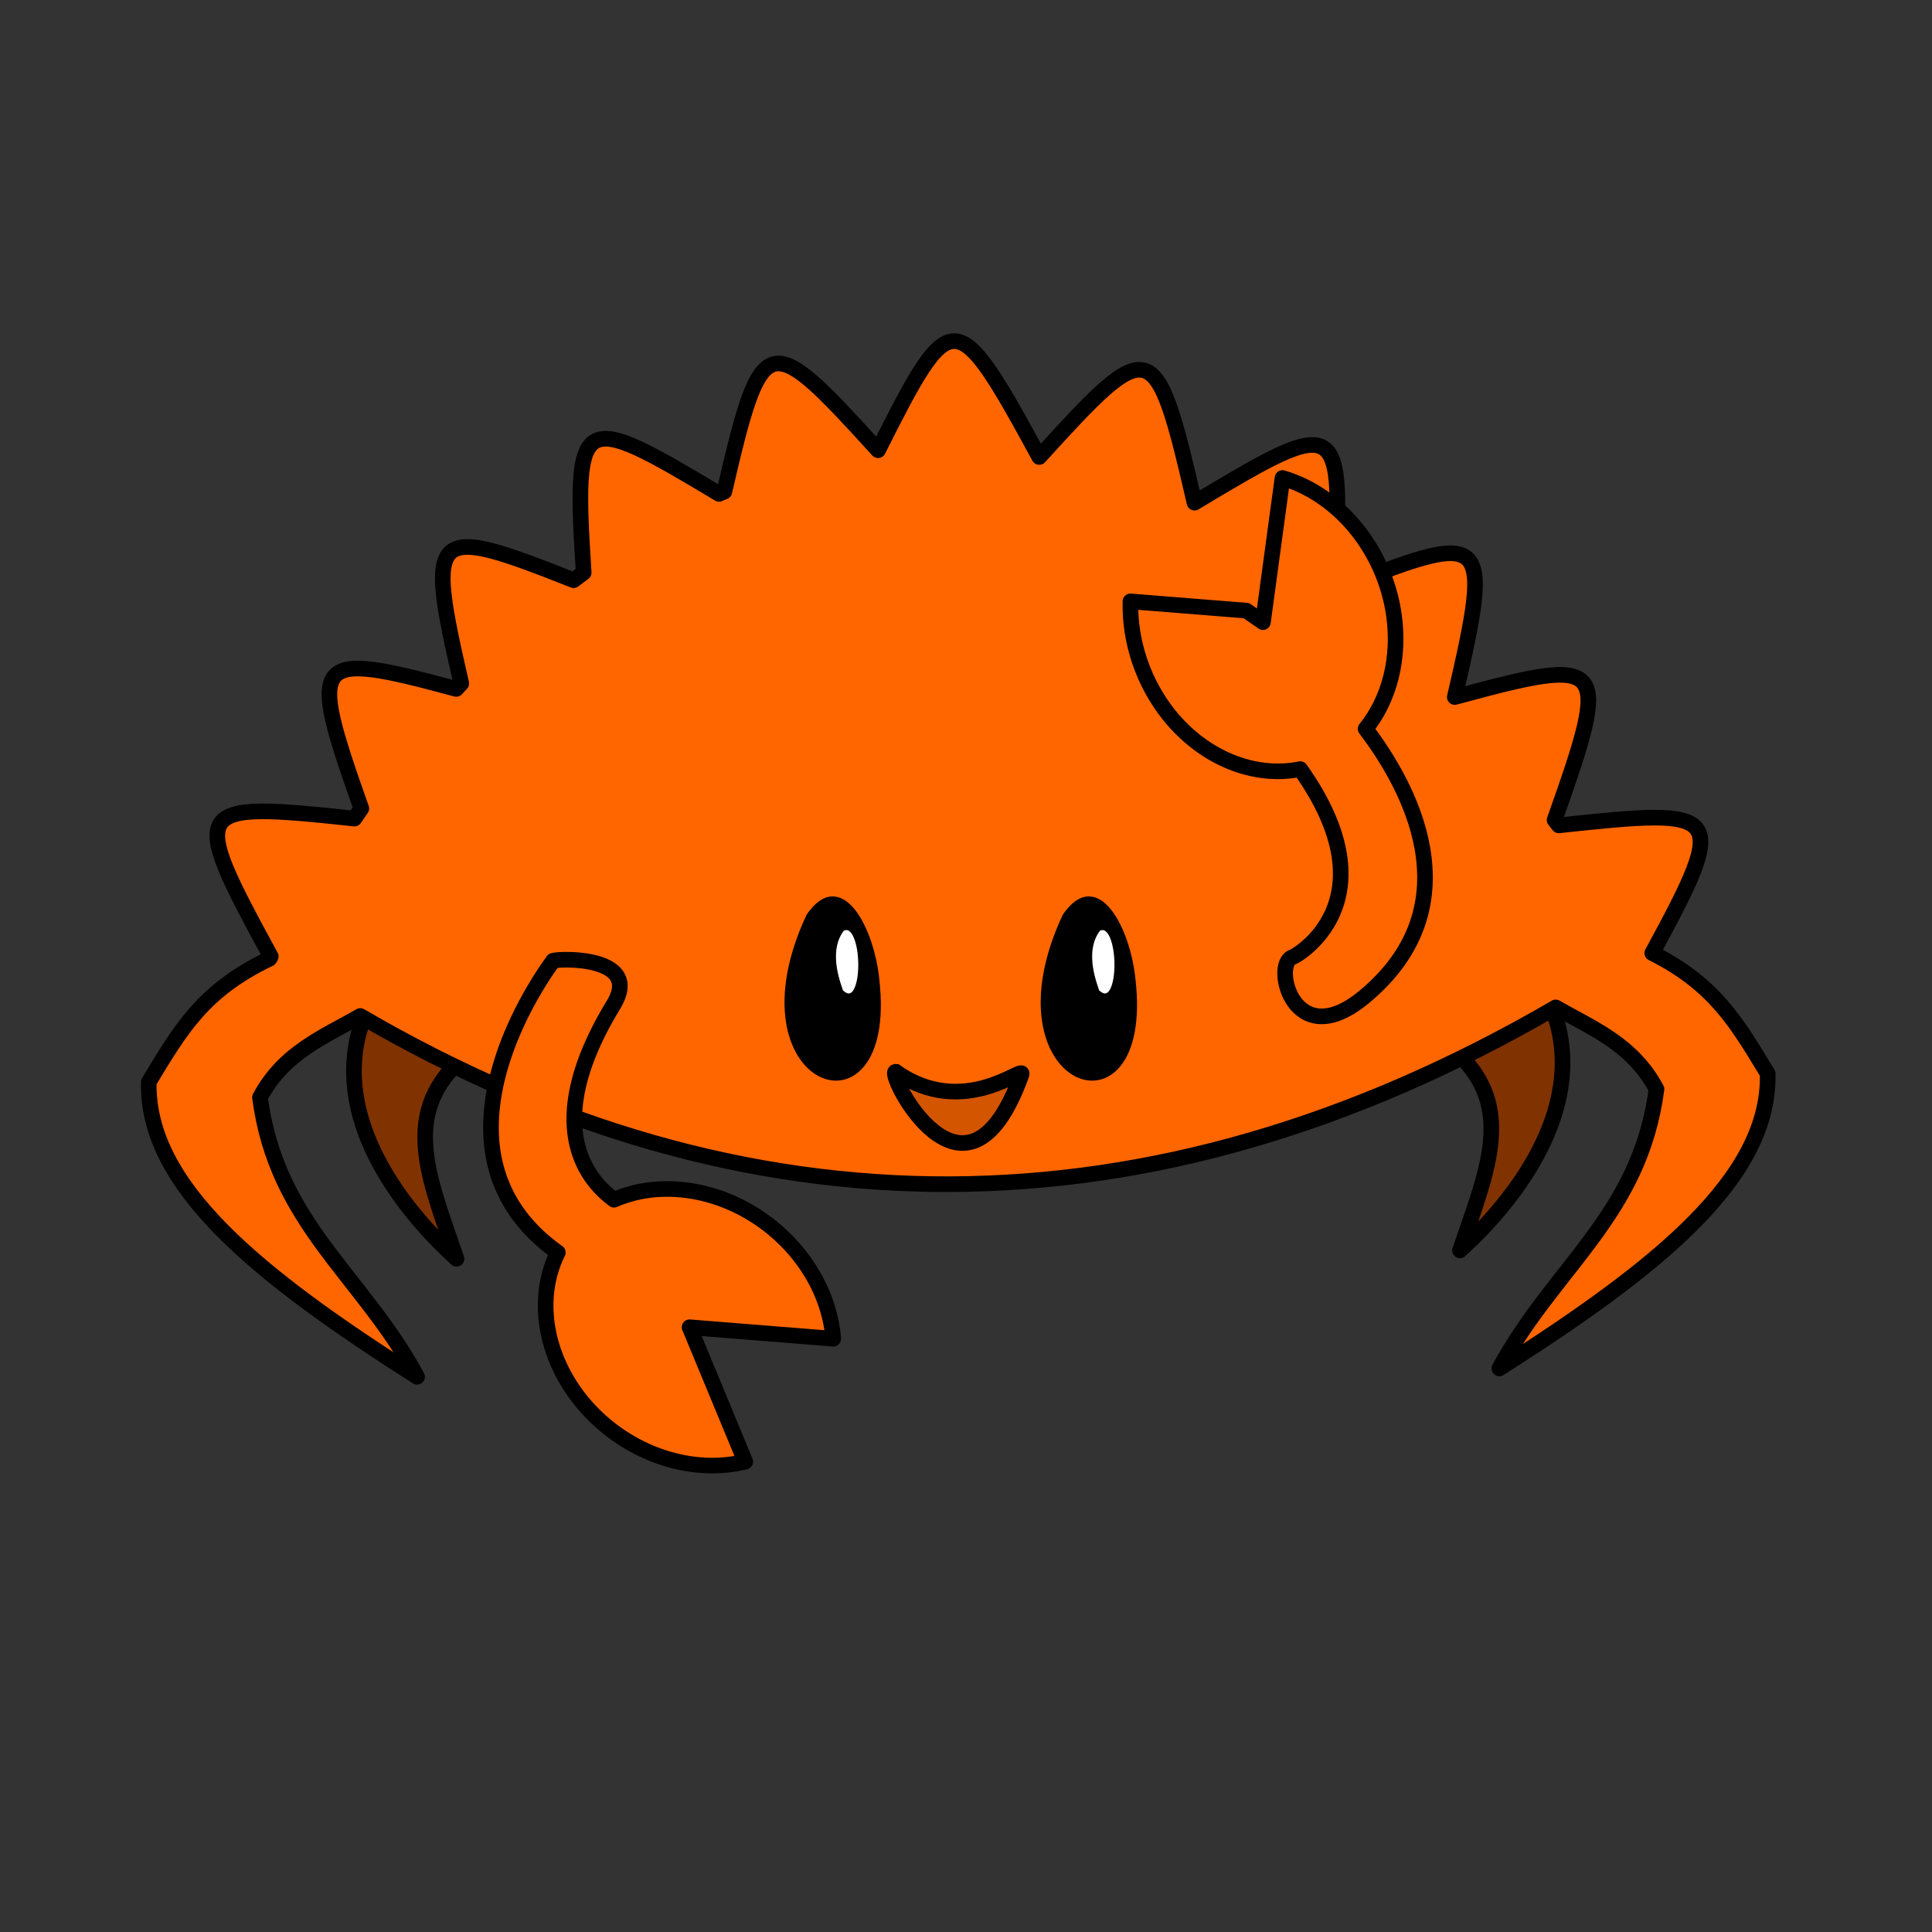 <?xml version="1.0" encoding="UTF-8" standalone="no"?>
<!-- Created with Inkscape (http://www.inkscape.org/) -->

<svg
   width="256"
   height="256"
   viewBox="0 0 135.467 135.467"
   version="1.1"
   id="svg1084"
   sodipodi:docname="kani-waving.svg"
   inkscape:version="1.2 (dc2aeda, 2022-05-15)"
   inkscape:export-filename="logo-180.png"
   inkscape:export-xdpi="33.75"
   inkscape:export-ydpi="33.75"
   xmlns:inkscape="http://www.inkscape.org/namespaces/inkscape"
   xmlns:sodipodi="http://sodipodi.sourceforge.net/DTD/sodipodi-0.dtd"
   xmlns="http://www.w3.org/2000/svg"
   xmlns:svg="http://www.w3.org/2000/svg"
   xmlns:rdf="http://www.w3.org/1999/02/22-rdf-syntax-ns#"
   xmlns:cc="http://creativecommons.org/ns#"
   xmlns:dc="http://purl.org/dc/elements/1.1/">
  <rect x="0" y="0" width="135.467" height="135.467" fill="#333333" stroke="none"/>
  <title
     id="title332">Kanidm Square Logo</title>
  <sodipodi:namedview
     id="namedview39"
     pagecolor="#ffffff"
     bordercolor="#000000"
     borderopacity="0.25"
     inkscape:showpageshadow="2"
     inkscape:pageopacity="0.0"
     inkscape:pagecheckerboard="0"
     inkscape:deskcolor="#d1d1d1"
     showgrid="false"
     showguides="true"
     inkscape:zoom="1"
     inkscape:cx="178"
     inkscape:cy="304.5"
     inkscape:window-width="1389"
     inkscape:window-height="847"
     inkscape:window-x="51"
     inkscape:window-y="25"
     inkscape:window-maximized="0"
     inkscape:current-layer="svg1084">
    <sodipodi:guide
       position="-52.917,67.733"
       orientation="0,1"
       id="guide145"
       inkscape:locked="false"
       inkscape:label="vertical_middle"
       inkscape:color="rgb(0,134,229)" />
    <sodipodi:guide
       position="121.973,175.154"
       orientation="-1,0"
       id="guide777"
       inkscape:locked="false"
       inkscape:label=""
       inkscape:color="rgb(0,134,229)" />
    <sodipodi:guide
       position="13.494,173.037"
       orientation="-1,0"
       id="guide779"
       inkscape:locked="false"
       inkscape:label=""
       inkscape:color="rgb(0,134,229)" />
    <sodipodi:guide
       position="22.754,121.973"
       orientation="0,1"
       id="guide781"
       inkscape:locked="false"
       inkscape:label=""
       inkscape:color="rgb(0,134,229)" />
    <sodipodi:guide
       position="4.498,13.758"
       orientation="0,1"
       id="guide783"
       inkscape:locked="false"
       inkscape:label=""
       inkscape:color="rgb(0,134,229)" />
  </sodipodi:namedview>
  <defs
     id="defs1081" />
  <g
     id="layer1"
     transform="matrix(1.095,0,0,1.095,-42.847,-49.68)"
     inkscape:label="kani"
     style="display:inline">
    <path
       id="path5404"
       d="m 62.538,110.234 c -3.363,8.127 5.785,15.619 5.824,15.74 -1.671,-4.902 -3.437,-8.858 -0.189,-12.284"
       style="display:inline;fill:#803300;stroke:#000000;stroke-width:1;stroke-linecap:butt;stroke-linejoin:round;stroke-miterlimit:4;stroke-dasharray:none;stroke-opacity:1" />
    <path
       style="display:inline;fill:#803300;stroke:#000000;stroke-width:1;stroke-linecap:butt;stroke-linejoin:round;stroke-miterlimit:4;stroke-dasharray:none;stroke-opacity:1"
       d="m 138.442,109.699 c 3.363,8.127 -5.785,15.619 -5.824,15.74 1.671,-4.902 3.437,-8.858 0.189,-12.284"
       id="path5408" />
    <path
       id="path4529"
       d="m 100.247,67.212 c -1.309,-0.016 -2.561,2.353 -4.891,6.987 -7.052,-7.756 -7.413,-7.85 -9.842,2.65 -0.114,0.048 -0.227,0.096 -0.341,0.145 -8.882,-5.324 -9.341,-5.366 -8.667,5.042 -0.216,0.16 -0.431,0.322 -0.646,0.487 -9.102,-3.606 -9.496,-3.378 -7.192,6.611 -0.108,0.117 -0.216,0.233 -0.324,0.351 -9.277,-2.506 -9.536,-2.13 -6.077,7.658 -0.148,0.213 -0.296,0.43 -0.443,0.645 -10.456,-1.118 -10.671,-0.914 -5.355,8.828 -0.026,0.048 -0.053,0.094 -0.079,0.143 -4.284,2.048 -5.702,4.544 -7.732,7.894 -0.158,6.645 6.954,12.371 17.18,18.879 -3.513,-6.511 -9.007,-9.812 -10.061,-17.888 1.544,-2.905 4.169,-3.909 6.423,-5.216 24.62,14.368 50.616,14.535 76.551,-0.55 2.26,1.315 4.901,2.315 6.451,5.232 -1.054,8.076 -6.549,11.377 -10.062,17.888 10.226,-6.508 17.338,-12.234 17.181,-18.878 -1.974,-3.257 -3.377,-5.706 -7.39,-7.721 5.013,-9.218 4.536,-9.305 -5.986,-8.177 -0.089,-0.115 -0.178,-0.232 -0.267,-0.346 3.635,-10.262 3.407,-10.53 -6.392,-7.871 2.48,-10.706 2.149,-10.75 -7.779,-6.804 0.748,-11.285 0.48,-11.262 -8.888,-5.643 -2.498,-10.819 -2.793,-10.787 -9.94,-2.925 -2.688,-4.934 -4.103,-7.403 -5.432,-7.419 z"
       style="display:inline;fill:#ff6600;stroke:#000000;stroke-width:1;stroke-linecap:butt;stroke-linejoin:round;stroke-miterlimit:4;stroke-dasharray:none;stroke-opacity:1" />
    <path
       id="path5389"
       d="m 75.334,106.826 c -0.51,0.004 -0.851,0.054 -0.795,0.089 0,0 -9.134,11.936 0.31,18.659 a 9.747,8.277 37.794 0 0 1.437,9.424 9.747,8.277 37.794 0 0 10.565,3.967 l -3.564,-8.606 9.197,0.735 a 9.747,8.277 37.794 0 0 -7.026,-8.911 9.747,8.277 37.794 0 0 -7.008,0.009 c -1.862,-1.364 -4.629,-4.926 -0.041,-12.475 1.518,-2.498 -1.543,-2.903 -3.075,-2.891 z"
       style="display:inline;fill:#ff6600;fill-opacity:1;stroke:#000000;stroke-width:1;stroke-linejoin:round;stroke-miterlimit:4;stroke-dasharray:none;stroke-opacity:1"
       inkscape:label="path5389" />
    <g
       id="g5758"
       transform="translate(-2.319,-7.552)"
       style="display:inline"
       inkscape:label="kani">
      <path
         style="display:inline;fill:#d45500;stroke:#000000;stroke-width:1;stroke-linecap:butt;stroke-linejoin:miter;stroke-miterlimit:4;stroke-dasharray:none;stroke-opacity:1"
         d="m 98.809,121.552 c -0.683,-0.056 4.469,10.176 8.052,0.173 0.241,-0.674 -3.692,2.91 -8.052,-0.173 z"
         id="path5399" />
      <g
         id="g351">
        <path
           style="fill:#000000;stroke:#000000;stroke-width:0.265px;stroke-linecap:butt;stroke-linejoin:miter;stroke-opacity:1"
           d="m 93.213,111.563 c -5.131,10.992 5.618,14.735 4.413,4.12 -0.319,-3.288 -2.328,-7.174 -4.413,-4.12 z"
           id="path5415" />
        <path
           style="fill:#ffffff;stroke:#000000;stroke-width:0.265px;stroke-linecap:butt;stroke-linejoin:miter;stroke-opacity:1"
           d="m 95.394,112.414 c -1.183,1.519 -0.082,3.836 -0.099,3.985 1.674,1.641 1.613,-4.77 0.099,-3.985 z"
           id="path5417" />
      </g>
      <g
         id="g355">
        <path
           id="path5433"
           d="m 109.617,111.563 c -5.131,10.992 5.618,14.735 4.413,4.12 -0.319,-3.288 -2.328,-7.174 -4.413,-4.12 z"
           style="fill:#000000;stroke:#000000;stroke-width:0.265px;stroke-linecap:butt;stroke-linejoin:miter;stroke-opacity:1" />
        <path
           id="path5435"
           d="m 111.799,112.414 c -1.183,1.519 -0.082,3.836 -0.099,3.985 1.674,1.641 1.613,-4.77 0.099,-3.985 z"
           style="display:inline;fill:#ffffff;stroke:#000000;stroke-width:0.265px;stroke-linecap:butt;stroke-linejoin:miter;stroke-opacity:1" />
      </g>
    </g>
  </g>
  <path
     id="path5732"
     d="m 111.516,83.878 c -0.064,2.604 0.838,5.246 2.495,7.302 2.197,2.717 5.407,4.035 8.379,3.44 6.016,8.489 -0.303,11.999 -0.487,12.038 -1.329,0.42 0.053,6.324 4.609,2.527 7.116,-5.93 2.737,-13.627 0.064,-17.144 1.545,-1.913 2.204,-4.578 1.809,-7.317 -0.603,-4.141 -3.484,-7.674 -7.132,-8.746 l -1.252,9.23 -1.061,-0.737 z"
     style="display:inline;fill:#ff6600;fill-opacity:1;stroke:#000000;stroke-width:1;stroke-linejoin:round;stroke-miterlimit:4;stroke-dasharray:none;stroke-opacity:1"
     inkscape:label="arm-up"
     transform="matrix(1.095,0,0,1.095,-42.847,-49.68)">
      <set id="show_frame0" attributeName="visibility" attributeType="CSS" to="visible"
            begin="0ms; hide_frame1.end" dur="500ms" fill="freeze"/>
      <set id="hide_frame0" attributeName="visibility" attributeType="CSS" to="hidden"
            begin="show_frame0.end" dur="1ms" fill="freeze"/>
     </path>
  <path
     id="path294"
     d="m 136.847,83.997 c -2.181,1.424 -3.845,3.666 -4.599,6.196 -0.991,3.351 -0.256,6.742 1.919,8.852 -3.579,9.77 -10.054,6.555 -10.191,6.427 -1.1,-0.856 -5.178,3.63 0.533,5.229 8.92,2.497 12.776,-5.475 14.156,-9.67 2.451,0.188 5.02,-0.781 7.052,-2.66 3.069,-2.845 4.344,-7.222 3.158,-10.834 l -8.312,4.204 0.005,-1.292 z"
     style="display:inline;fill:#ff6600;fill-opacity:1;stroke:#000000;stroke-width:1;stroke-linejoin:round;stroke-miterlimit:4;stroke-dasharray:none;stroke-opacity:1"
     inkscape:label="arm-down"
     transform="matrix(1.095,0,0,1.095,-42.847,-49.68)" visibility="hidden">
      <set id="show_frame1" attributeName="visibility" attributeType="CSS" to="visible"
            begin="hide_frame0.end" dur="500ms" fill="freeze"/>
      <set id="hide_frame1" attributeName="visibility" attributeType="CSS" to="hidden"
            begin="show_frame1.end" dur="1ms" fill="freeze"/>
     </path>
</svg>
